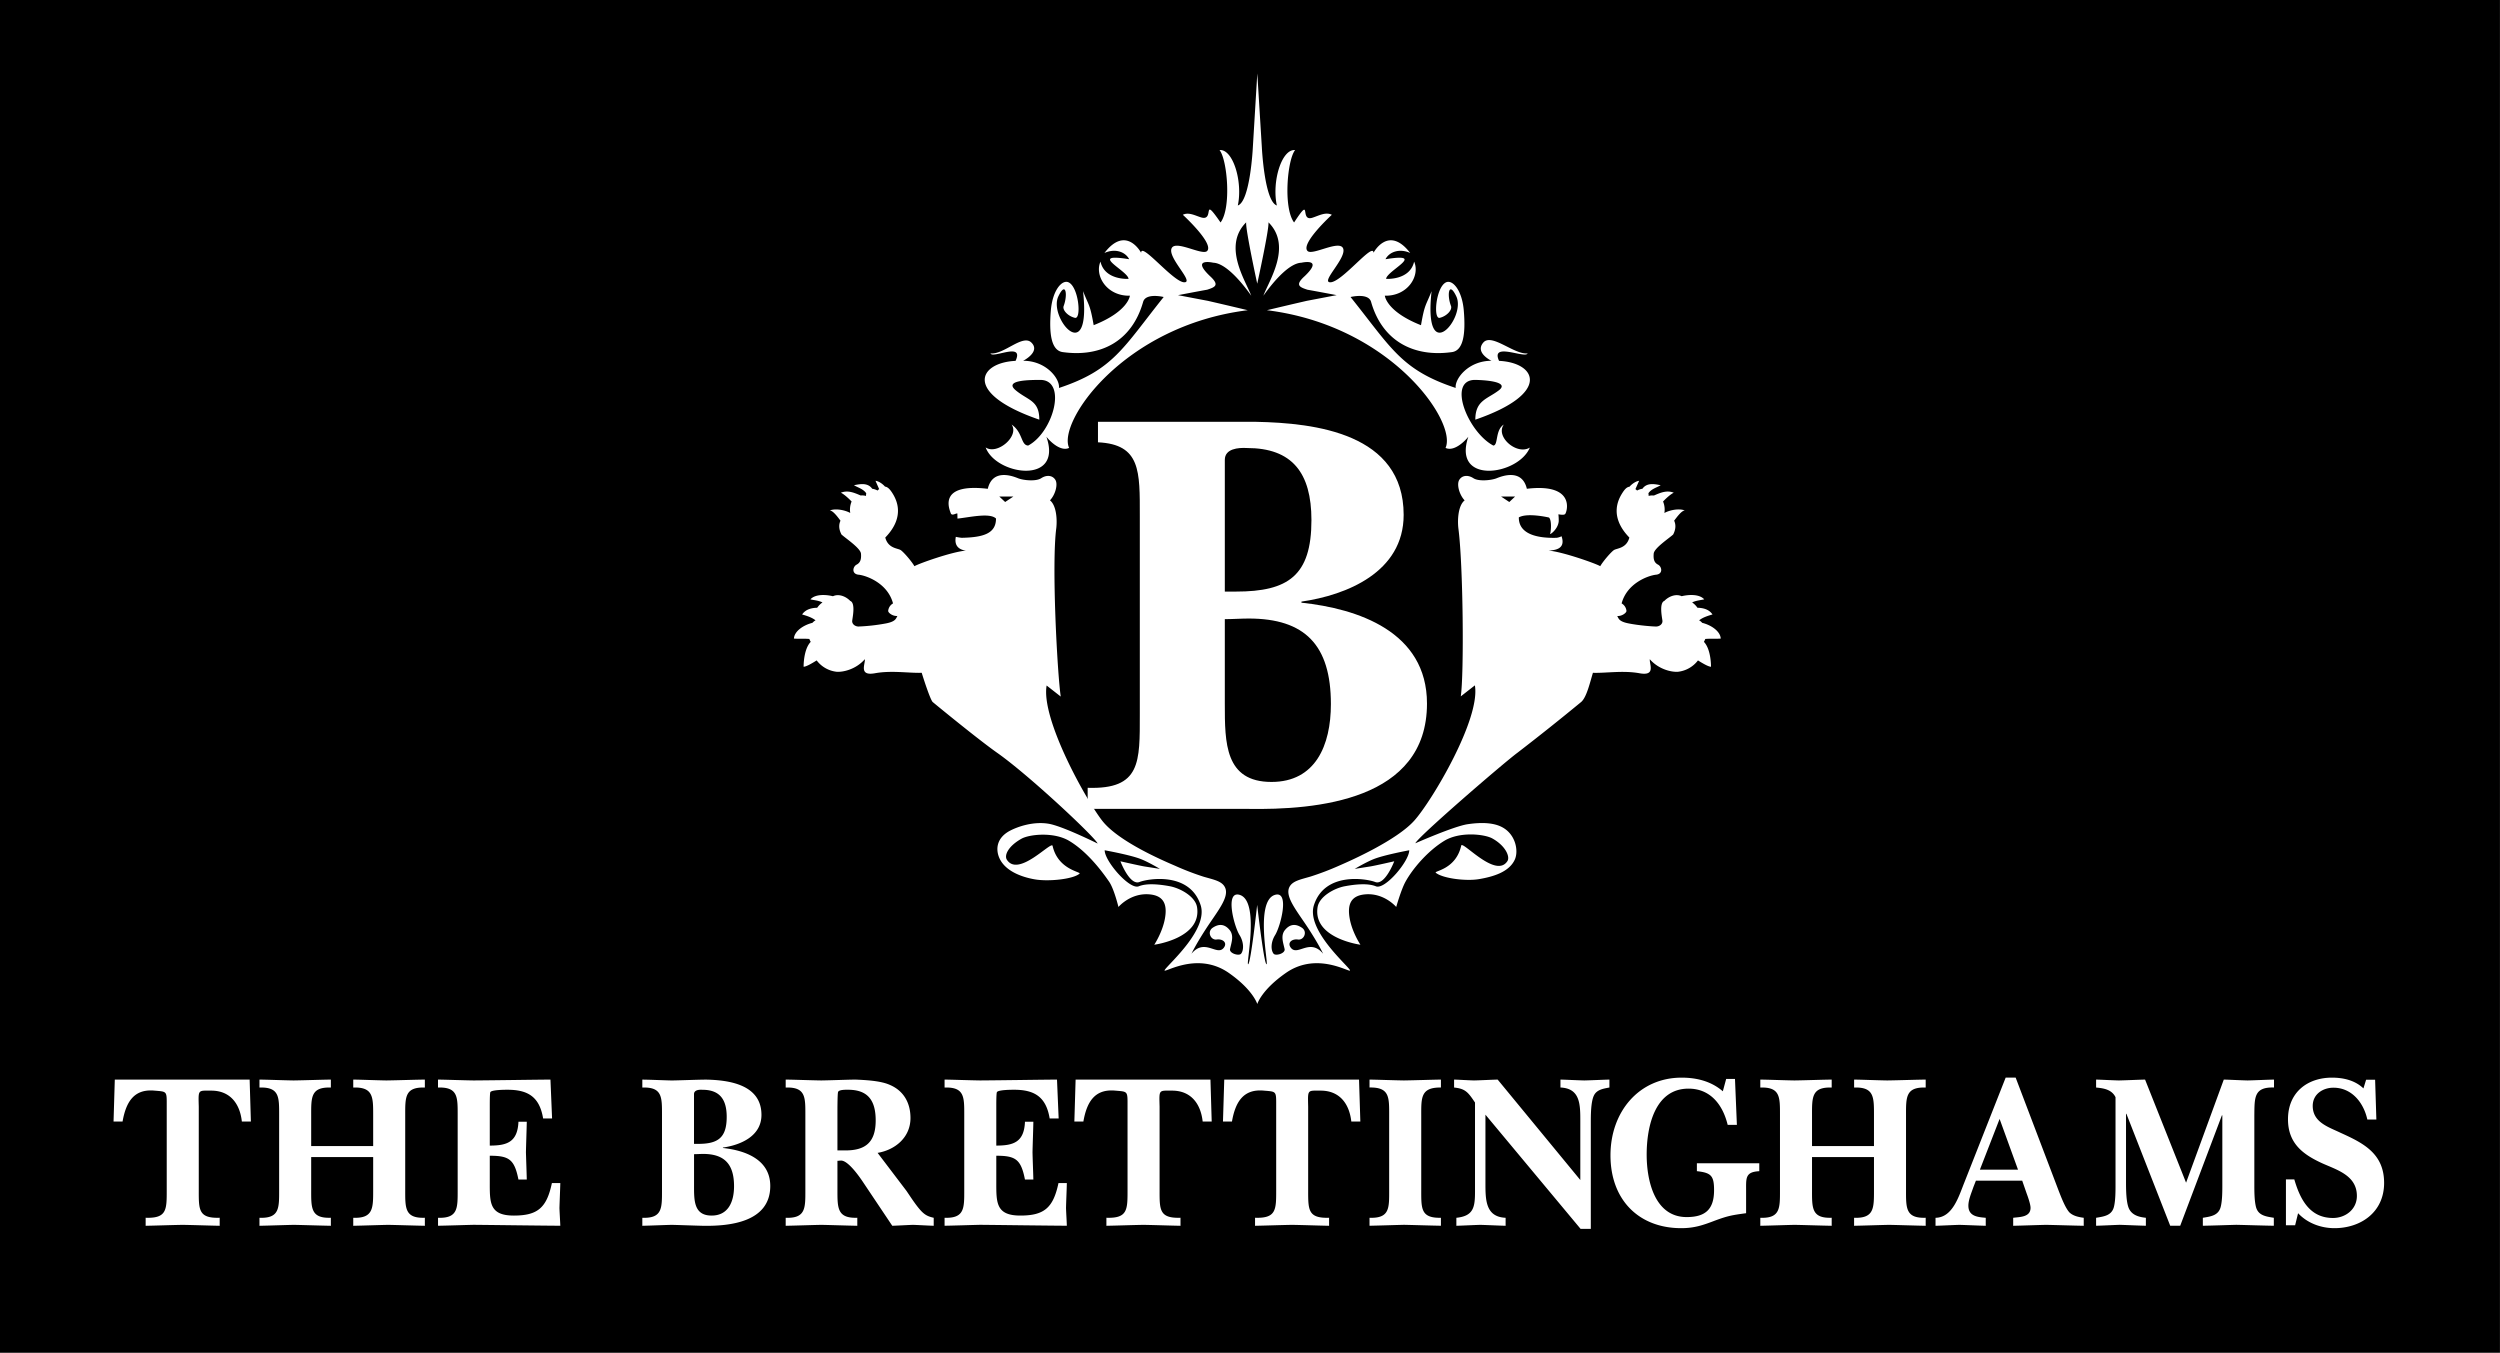 <svg id="weiß_auf_schwarz" xmlns="http://www.w3.org/2000/svg" viewBox="0 0 80.057 43.317"><rect x="0" y="0" width="80.057" height="43.317" fill="#808080" stroke="none"/><style>.st0{fill:#fff}</style><path id="bkg_1_" d="M0-.012h80.054v43.328H0z"/><path class="st0" d="M33.516 21.952l.452.354c-.108-.724-.298-4.239-.142-5.398.031-.29 0-.724-.203-.886.17-.176.265-.515.17-.66-.092-.144-.28-.161-.45-.049-.171.114-.59.066-.746 0-.156-.062-.81-.32-.965.34-1.596-.189-1.24.638-1.18.797.051.071.15-.015.206-.007l.003.164c.395-.042 1.036-.195 1.234-.002 0 .472-.389.604-1.099.617a1.509 1.509 0 0 1-.188-.031c-.07.359.2.426.325.441-.436.033-1.526.419-1.65.5-.094-.163-.344-.451-.438-.515-.093-.064-.403-.049-.496-.403.186-.193.652-.725.245-1.395-.093-.153-.17-.228-.253-.236-.083-.095-.207-.176-.305-.186l.117.266c-.025.017-.025.019-.051.045a.536.536 0 0 0-.172-.057c-.157-.227-.46-.13-.583-.115.084.064.293.111.392.26a.573.573 0 0 0-.007.085.48.48 0 0 0-.17-.014c-.191-.08-.407-.182-.635-.089.093.043.24.172.344.282a.664.664 0 0 0-.044.365l-.001.001c-.152-.084-.443-.155-.653-.081.104.013.237.188.342.33-.054.113-.063.261.032.442.141.128.607.436.624.612.014.176-.017.289-.141.353-.125.065-.17.307.078.323.249.032.918.273 1.089.918a.31.31 0 0 0-.155.24c0 .065.155.177.296.161-.048.08-.048.179-.374.241a6.077 6.077 0 0 1-.872.098c-.108 0-.218-.08-.201-.193.014-.113.108-.563-.064-.627-.133-.14-.364-.24-.553-.15-.227-.056-.567-.073-.722.1.103.027.25.032.386.098a.681.681 0 0 0-.169.171c-.176.004-.368.046-.483.215.146.042.314.095.43.188a.36.36 0 0 0-.1.08c-.295.074-.581.272-.592.504.147.012.309-.003.494.012a.493.493 0 0 0 .044.093c-.182.185-.228.573-.228.797.087 0 .29-.122.418-.203a.93.93 0 0 0 .64.364c.186.015.607-.064.903-.403.016.16-.203.547.326.45.529-.096 1.09 0 1.495-.014.093.304.284.874.352.936.07.06 1.44 1.186 2.064 1.626 1.025.719 3.16 2.727 3.217 2.906 0 0-1.147-.572-1.586-.637-.481-.074-.966.093-1.22.226-.435.23-.463.598-.34.876.185.414.703.606 1.13.681.43.077 1.224-.001 1.436-.181.07-.06-.688-.118-.862-.891-.037-.169-1.096 1.025-1.465.442-.087-.138.04-.432.473-.673.248-.137 1.03-.226 1.528.074.536.322.987.886 1.276 1.307.158.231.297.807.297.807s.383-.457.993-.404c.459.04.574.323.497.766-.077.443-.343.847-.343.847s1.528-.203 1.37-1.203c-.055-.344-.542-.61-.876-.671-.335-.062-.734-.102-.991.003-.289.12-1.091-.804-1.091-1.154 0 0 .832.15 1.163.284.253.1.605.312.605.312l-.486-.076c-.134-.02-.778-.167-.778-.167s.298.787.612.663c.26-.103 1.608-.342 1.957.742.247.765-.98 1.84-1.14 2.06-.16.219.973-.635 2.042.11.782.547.912.996.912.996s.131-.449.915-.995c1.066-.746 2.2.108 2.04-.111-.16-.22-1.386-1.295-1.141-2.06.35-1.084 1.698-.845 1.96-.742.313.124.612-.663.612-.663s-.646.148-.779.167l-.486.076s.352-.211.605-.312c.331-.134 1.14-.284 1.14-.284 0 .35-.78 1.275-1.068 1.154-.258-.105-.657-.065-.99-.003-.337.061-.822.327-.877.671-.159 1 1.372 1.203 1.372 1.203s-.27-.404-.345-.847c-.077-.443.037-.726.497-.766.61-.053.994.404.994.404s.16-.562.296-.807c.231-.421.717-.992 1.25-1.315.5-.3 1.28-.21 1.529-.074.432.239.574.589.487.725-.368.581-1.443-.663-1.48-.495-.173.774-.886.81-.815.87.211.177.96.278 1.391.203.426-.074.958-.216 1.142-.63.122-.276.025-.804-.409-1.033-.254-.135-.625-.166-1.107-.094-.439.066-1.671.61-1.671.61.056-.18 2.772-2.526 3.26-2.892a78.17 78.17 0 0 0 2.05-1.633c.175-.15.283-.63.376-.934.405.015.966-.082 1.494.015.528.096.311-.29.327-.45.296.338.716.417.903.402a.936.936 0 0 0 .64-.364c.127.08.33.203.417.203 0-.224-.047-.612-.227-.797a.684.684 0 0 0 .044-.093c.185-.015.345 0 .495-.012-.014-.232-.298-.43-.594-.504a.351.351 0 0 0-.098-.08c.114-.093.281-.146.428-.188-.113-.169-.306-.211-.482-.215a.669.669 0 0 0-.17-.171c.137-.066.284-.071.387-.099-.157-.172-.495-.155-.722-.1-.19-.088-.42.01-.554.15-.17.065-.078.515-.063.628.016.113-.093.193-.203.193-.107 0-.543-.033-.87-.098-.327-.062-.327-.16-.374-.24.14.015.296-.097.296-.161a.308.308 0 0 0-.155-.241c.172-.645.84-.886 1.089-.918.248-.016.202-.258.078-.323-.126-.064-.155-.177-.14-.353.014-.176.482-.484.623-.612.094-.18.085-.329.032-.443.105-.14.238-.316.34-.33-.207-.073-.5-.002-.65.082l-.002-.001a.679.679 0 0 0-.043-.365c.102-.11.25-.24.343-.282-.23-.093-.444.008-.636.09a.47.47 0 0 0-.169.013.485.485 0 0 0-.007-.086c.098-.148.306-.195.392-.259-.123-.015-.426-.112-.583.115a.542.542 0 0 0-.172.057c-.026-.026-.028-.026-.053-.045l.118-.266c-.098.01-.226.095-.309.19-.084.007-.155.079-.248.232-.407.67.059 1.202.245 1.395-.093.354-.405.339-.498.403-.092.064-.342.352-.435.514-.124-.08-1.217-.466-1.652-.499.125-.015.57-.009.413-.46a.486.486 0 0 1-.158.05c-.579.017-1.216-.098-1.21-.654.28-.158.967.005.967.005.09.088.066.429.035.522-.013.04.248-.14.275-.395a1.486 1.486 0 0 0-.01-.229c.014 0 .032.003.054.007.052.006.117.015.158-.013.058-.04.373-1.004-1.222-.813-.155-.66-.81-.4-.964-.339-.156.066-.576.114-.748 0-.171-.112-.358-.095-.45.05-.094.144 0 .483.17.66-.202.161-.233.595-.202.885.155 1.16.186 4.67.078 5.392l.452-.353c.186 1.076-1.382 3.712-1.944 4.335-.562.623-2.006 1.267-2.4 1.437a8.944 8.944 0 0 1-.916.35c-.329.097-.592.142-.686.35-.138.315.272.781.641 1.354.317.49.446.77.446.77-.424-.516-.817.087-1.033-.191-.126-.161.03-.294.227-.266.19.027.316-.249.126-.377-.251-.17-.423-.066-.53.058-.165.185-.068.42-.024.625.028.14-.29.231-.354.147-.092-.117-.09-.371.05-.595.176-.284.47-1.417.003-1.29-.667.184-.195 2.275-.281 2.223-.086-.05-.297-1.9-.297-1.9s-.202 1.85-.287 1.9c-.086.052.386-2.039-.281-2.223-.468-.127-.174 1.006.004 1.29.139.224.14.478.05.595-.066.084-.383-.008-.355-.147.043-.206.14-.44-.025-.625-.107-.124-.278-.228-.53-.058-.189.128-.063.404.126.377.199-.028.354.105.227.266-.215.278-.609-.325-1.034.191 0 0 .13-.28.447-.77.37-.573.772-1.033.632-1.347-.093-.21-.357-.254-.686-.35a8.728 8.728 0 0 1-.916-.352c-.393-.169-1.814-.778-2.332-1.44-.515-.66-1.968-3.257-1.782-4.332m-1.328-5.876L32 15.9h.452l-.265.176zm16.144 0l-.264-.176h.45l-.186.176z"/><path class="st0" d="M34.83 25.228c1.707.055 1.67-.825 1.67-2.364v-6.34c0-1.43.032-2.295-1.34-2.36v-.656h5.059c1.901.037 4.73.371 4.73 2.98 0 1.837-1.83 2.57-3.273 2.777v.035c1.797.19 4.02.921 4.02 3.23 0 3.11-3.538 3.41-5.744 3.373H34.83v-.675zm4.392-6.284h.357c1.67 0 2.417-.507 2.417-2.289 0-1.518-.621-2.308-2.063-2.308-.284-.017-.711.021-.711.378v4.22zm0 3.602c0 1.238 0 2.494 1.495 2.494 1.403 0 1.902-1.163 1.902-2.494 0-1.894-.836-2.739-2.632-2.739-.248 0-.515.02-.765.02v2.72z"/><path class="st0" d="M40.62 7.12c.767.763.012 1.873-.163 2.35.399-.561.865-1.045 1.218-1.057 0 0 .728-.168.11.425-.323.29-.178.355.084.44.241.042.934.173.934.173l-.958.183a149.6 149.6 0 0 0-1.275.3c3.992.495 6.101 3.595 5.72 4.409.26.124.59-.182.73-.357-.524 1.552 1.606 1.236 1.97.346-.41.256-1.116-.346-.833-.737-.283.176-.174.666-.337.673-.807-.428-1.477-2.075-.605-2.102.282.001 1.153.048.784.332-.368.283-.755.319-.755.941 2.445-.841 1.956-1.827.76-1.883-.285-.618.842-.062.914-.239-.426.046-1.147-.653-1.415-.351-.288.328.256.587.256.587-.74 0-1.18.58-1.144.87-1.749-.579-2.065-1.287-3.367-2.912 0 0 .574-.142.658.156.363 1.275 1.387 1.778 2.591 1.608.371-.053.437-.601.379-1.314-.052-.668-.36-1.013-.567-.921-.325.145-.423 1.191-.204 1.138.222-.053.407-.251.36-.379-.138-.361-.069-.813.17-.308.328.69-1.063 2.314-.792-.167-.188.482-.22.403-.339 1.09-1.115-.44-1.158-.945-1.158-.945.737.018 1.136-.641.938-1.091-.137.605-.897.552-.897.552.016-.258 1.336-.849-.02-.629.125-.243.458-.352.792-.199-.7-.912-1.176-.007-1.176-.007 0-.356-1.011.945-1.383.945-.322 0 .53-.778.411-1.083-.114-.291-.988.238-1.14.08-.233-.235.778-1.159.778-1.159-.2-.101-.417.029-.622.094-.43.138.003-.747-.587.152-.355-.474-.213-2.027.034-2.318-.432-.044-.752 1.011-.586 1.774-.397-.133-.48-1.857-.48-1.857l-.146-2.372-.143 2.372s-.084 1.724-.481 1.857c.164-.763-.156-1.818-.586-1.774.246.291.389 1.844.033 2.318-.622-.899-.174-.031-.618-.161-.195-.058-.4-.18-.59-.085 0 0 1.01.924.778 1.16-.154.157-1.026-.372-1.14-.08-.12.304.733 1.082.41 1.082-.35 0-1.383-1.3-1.383-.945 0 0-.478-.905-1.176.007.335-.153.667-.044.793.199-1.357-.22-.038.37-.02.629 0 0-.761.053-.899-.552-.196.45.203 1.11.942 1.091 0 0-.045.504-1.16.944-.12-.686-.152-.607-.34-1.09.272 2.482-1.12.858-.791.168.24-.505.306-.053.17.308-.049.128.136.326.36.379.218.053.121-.993-.206-1.138-.206-.092-.515.253-.566.921-.057.713.009 1.261.38 1.314 1.204.17 2.215-.333 2.577-1.608.084-.298.658-.156.658-.156-1.301 1.625-1.605 2.333-3.353 2.913.034-.291-.403-.871-1.146-.871 0 0 .571-.289.258-.587-.283-.266-.879.397-1.305.351.07.177 1.089-.38.803.239-1.197.056-1.684 1.042.76 1.883 0-.622-.36-.611-.756-.941-.393-.33.452-.33.786-.332.873 0 .42 1.674-.386 2.102-.239-.01-.164-.42-.532-.673.26.367-.46.985-.83.733.33.894 2.485 1.21 1.945-.342.139.175.468.481.728.357-.384-.814 1.728-3.914 5.721-4.409a152.61 152.61 0 0 0-1.277-.3l-.957-.182s.691-.132.934-.175c.262-.084.405-.148.085-.44-.62-.592.11-.424.11-.424.352.012.818.496 1.216 1.056-.176-.476-.929-1.586-.162-2.349-.026.215.354 1.965.354 1.965s.385-1.75.36-1.965M8.034 35.915h-.289c-.065-.595-.394-.99-.978-.99-.435 0-.416-.043-.402.515v2.666c0 .63-.014.913.67.89v.257c-.395-.008-.79-.023-1.185-.03-.396.007-.792.022-1.186.03v-.257c.683.023.675-.26.675-.89V35.44c0-.508.022-.48-.4-.516-.657-.057-.906.376-1.014.99h-.289l.04-1.343h4.318l.04 1.344zm1.931 2.191c0 .579-.014.913.63.89v.257c-.395-.008-.792-.022-1.186-.03-.37.008-.731.022-1.1.03v-.256c.644.022.63-.312.63-.891v-2.39c0-.58.014-.91-.63-.89v-.255c.363.006.73.022 1.092.028.396-.006.8-.022 1.194-.028v.255c-.644-.02-.63.31-.63.89v.984h1.985v-.983c0-.581.006-.912-.638-.891v-.255c.356.006.703.022 1.06.028.409-.006.824-.022 1.233-.028v.255c-.644-.02-.629.31-.629.89v2.39c0 .579-.015.913.629.89v.257c-.39-.008-.784-.022-1.174-.03-.374.008-.743.022-1.119.03v-.256c.644.022.638-.312.638-.891v-1.053H9.965v1.053zm4.061.891c.644.021.63-.313.63-.891v-2.39c0-.58.014-.91-.63-.89v-.255c.384.007.758.022 1.141.028.818-.006 1.642-.021 2.46-.028l.052 1.246h-.287c-.114-.7-.495-.92-1.14-.92-.08 0-.51 0-.55.077-.018.036-.018.346-.018.403v1.308c.542 0 .89-.105.918-.763h.267c-.007.324-.02.65-.027.976.008.288.02.585.027.875h-.267c-.129-.65-.302-.763-.918-.763v.829c0 .663-.022 1.087.77 1.087.756 0 1.052-.242 1.219-1.04h.27c-.008.27-.02.531-.028.798.007.193.02.377.028.568-.927-.007-1.851-.021-2.776-.03-.383.009-.757.023-1.14.03v-.255zm6.543 0c.644.022.63-.312.63-.892v-2.389c0-.58.014-.91-.63-.89v-.254c.328.005.637.021.945.028.363-.007.724-.023 1.086-.028.718.013 1.784.147 1.784 1.13 0 .694-.69.968-1.234 1.046v.014c.677.072 1.516.348 1.516 1.216 0 1.176-1.335 1.29-2.166 1.275-.328-.008-.663-.022-.993-.03-.308.008-.61.022-.938.03v-.256zm1.656-2.367h.134c.63 0 .912-.193.912-.865 0-.571-.234-.867-.777-.867-.108-.008-.27.006-.27.14v1.592zm0 1.356c0 .468 0 .94.563.94.53 0 .718-.438.718-.94 0-.716-.316-1.034-.993-1.034-.093 0-.194.008-.288.008v1.026zm6.797.141c.14.205.288.439.45.623.14.155.24.204.428.247v.256c-.222-.008-.442-.022-.664-.03-.22.008-.442.022-.663.03l-.952-1.422c-.22-.326-.51-.678-.697-.666-.034 0-.074.008-.107.008v.933c0 .579-.007.913.636.89v.257c-.381-.008-.77-.022-1.153-.03-.382.008-.757.022-1.14.03v-.256c.644.022.63-.312.63-.891v-2.39c0-.58.014-.91-.63-.89v-.255c.383.006.758.022 1.14.028.362-.006.724-.022 1.087-.028.321.014.81.036 1.105.169.436.184.664.566.664 1.062 0 .63-.503 1.025-1.053 1.116l.919 1.21zm-1.95-1.287c.644 0 .97-.26.97-.961 0-.645-.254-.982-.883-.982-.075 0-.302-.007-.323.077-.019.078-.019.558-.019.658v1.208h.255zm3.176 2.157c.644.021.63-.313.63-.891v-2.39c0-.58.014-.91-.63-.89v-.255c.382.007.758.022 1.14.028.818-.006 1.642-.021 2.46-.028l.053 1.246h-.288c-.114-.7-.496-.92-1.139-.92-.08 0-.509 0-.55.077-.02.036-.02.346-.02.403v1.308c.543 0 .892-.105.918-.763h.269c-.006.324-.02.65-.027.976.006.288.02.585.027.875h-.269c-.127-.65-.301-.763-.918-.763v.829c0 .663-.02 1.087.77 1.087.758 0 1.053-.242 1.221-1.04h.268c-.006.27-.02.531-.026.798.006.193.02.377.026.568-.925-.007-1.85-.021-2.775-.03-.382.009-.758.023-1.14.03v-.255zm8.554-3.082h-.289c-.066-.595-.395-.99-.978-.99-.436 0-.416-.043-.402.515v2.666c0 .63-.014.913.67.89v.257c-.395-.008-.791-.023-1.187-.03-.394.007-.79.022-1.186.03v-.257c.683.023.677-.26.677-.89V35.44c0-.508.021-.48-.402-.516-.657-.057-.905.376-1.012.99h-.289l.04-1.343h4.318l.04 1.344zm4.76 0h-.289c-.067-.595-.395-.99-.98-.99-.434 0-.414-.043-.402.515v2.666c0 .63-.012.913.67.89v.257c-.395-.008-.79-.023-1.185-.03-.396.007-.792.022-1.186.03v-.257c.683.023.677-.26.677-.89V35.44c0-.508.02-.48-.404-.516-.655-.057-.905.376-1.012.99h-.288l.041-1.343h4.316l.042 1.344zm.923-.185c0-.586.02-.918-.629-.905v-.254c.368.007.731.022 1.1.028.395-.006.797-.021 1.186-.028v.254c-.651-.006-.63.325-.63.906v2.404c0 .579-.007.875.63.862v.255c-.389-.008-.784-.021-1.18-.03-.369.009-.738.022-1.106.03v-.255c.65.021.629-.313.629-.891V35.73zm3.083-.035v2.184c0 .539 0 1.09.646 1.118v.256c-.27-.008-.543-.022-.813-.03-.255.008-.51.022-.764.03v-.256c.557-.056.597-.347.597-.848v-2.843c-.215-.318-.302-.445-.67-.48v-.255c.214.007.421.022.638.028.254-.006.501-.021.757-.028l2.647 3.216v-1.88c0-.537 0-1.054-.636-1.082v-.254c.254.007.509.022.763.028.268-.006.537-.021.805-.028v.254c-.188.036-.402.064-.496.255-.1.206-.1.636-.1.869v3.402h-.328l-3.046-3.656zm7.709-1.145h.282l.061 1.471h-.295c-.16-.658-.563-1.16-1.254-1.16-1.073 0-1.34 1.202-1.34 2.113 0 .857.267 2 1.28 2 .59 0 .878-.238.878-.86 0-.467-.095-.559-.55-.61v-.253h1.998v.254c-.449.022-.422.22-.422.609v.736c-.456.062-.584.084-1.006.24-.382.147-.658.239-1.073.239-1.347 0-2.264-.897-2.264-2.332 0-1.4.917-2.488 2.278-2.488.475 0 .944.112 1.32.437l.107-.397zm2.749 3.556c0 .579-.014.913.63.89v.257c-.396-.008-.791-.022-1.186-.03-.369.008-.731.022-1.1.03v-.256c.644.022.63-.312.63-.891v-2.39c0-.58.014-.91-.63-.89v-.255c.363.006.731.022 1.092.028.397-.006.798-.022 1.194-.028v.255c-.644-.02-.63.31-.63.89v.984h1.984v-.983c0-.581.008-.912-.636-.891v-.255c.355.006.703.022 1.06.028.408-.006.824-.022 1.232-.028v.255c-.644-.02-.63.31-.63.89v2.39c0 .579-.014.913.63.89v.257c-.39-.008-.784-.022-1.173-.03-.375.008-.744.022-1.12.03v-.256c.645.022.637-.312.637-.891v-1.053h-1.984v1.053zm5.168-.093c-.06.179-.161.405-.161.595 0 .347.308.367.556.389v.256c-.28-.008-.562-.022-.845-.03-.254.008-.508.022-.763.03v-.256c.549-.008.744-.686.92-1.124l1.326-3.365h.32l1.382 3.635c.075.19.208.542.343.685.12.112.294.147.455.169v.256c-.402-.008-.804-.022-1.207-.03-.347.008-.704.022-1.052.03v-.256c.202-.028.556-.014.556-.319 0-.112-.087-.36-.127-.466l-.14-.403h-1.483l-.08.204zm1.428-.558l-.589-1.624-.631 1.624h1.22zm3.471-1.788h-.012v2.172c0 .225 0 .677.1.875.108.212.336.261.536.283v.255c-.28-.007-.556-.021-.837-.03-.256.009-.503.023-.757.03v-.255c.254-.043.509-.07.575-.367.047-.198.047-.502.047-.68v-2.814c-.12-.247-.381-.288-.622-.31v-.255c.24.007.488.022.73.028.282-.006.557-.021.838-.028l1.313 3.302 1.208-3.302c.254.007.509.022.763.028.269-.006.538-.021.845-.028v.254c-.65-.02-.623.326-.63.906v2.22c0 .177 0 .48.048.68.066.295.32.323.576.366v.255c-.402-.007-.798-.021-1.2-.03-.348.009-.704.023-1.073.03v-.255c.255-.043.51-.07.576-.367.048-.198.048-.502.048-.68v-2.233h-.014l-1.335 3.535h-.32l-1.403-3.585zm5.403 3.57h-.294v-1.47h.268c.188.643.495 1.236 1.24 1.236.389 0 .764-.267.764-.707 0-.657-.643-.833-1.112-1.045-.603-.277-1.094-.629-1.094-1.408 0-.87.63-1.334 1.408-1.334.362 0 .738.084 1.008.345l.085-.277h.289l.04 1.274h-.289c-.12-.545-.501-1.02-1.086-1.02-.328 0-.663.199-.663.583 0 .529.51.677.891.861.717.325 1.395.657 1.395 1.605 0 .954-.765 1.449-1.589 1.449-.429 0-.864-.156-1.166-.479l-.095.387z"/></svg>